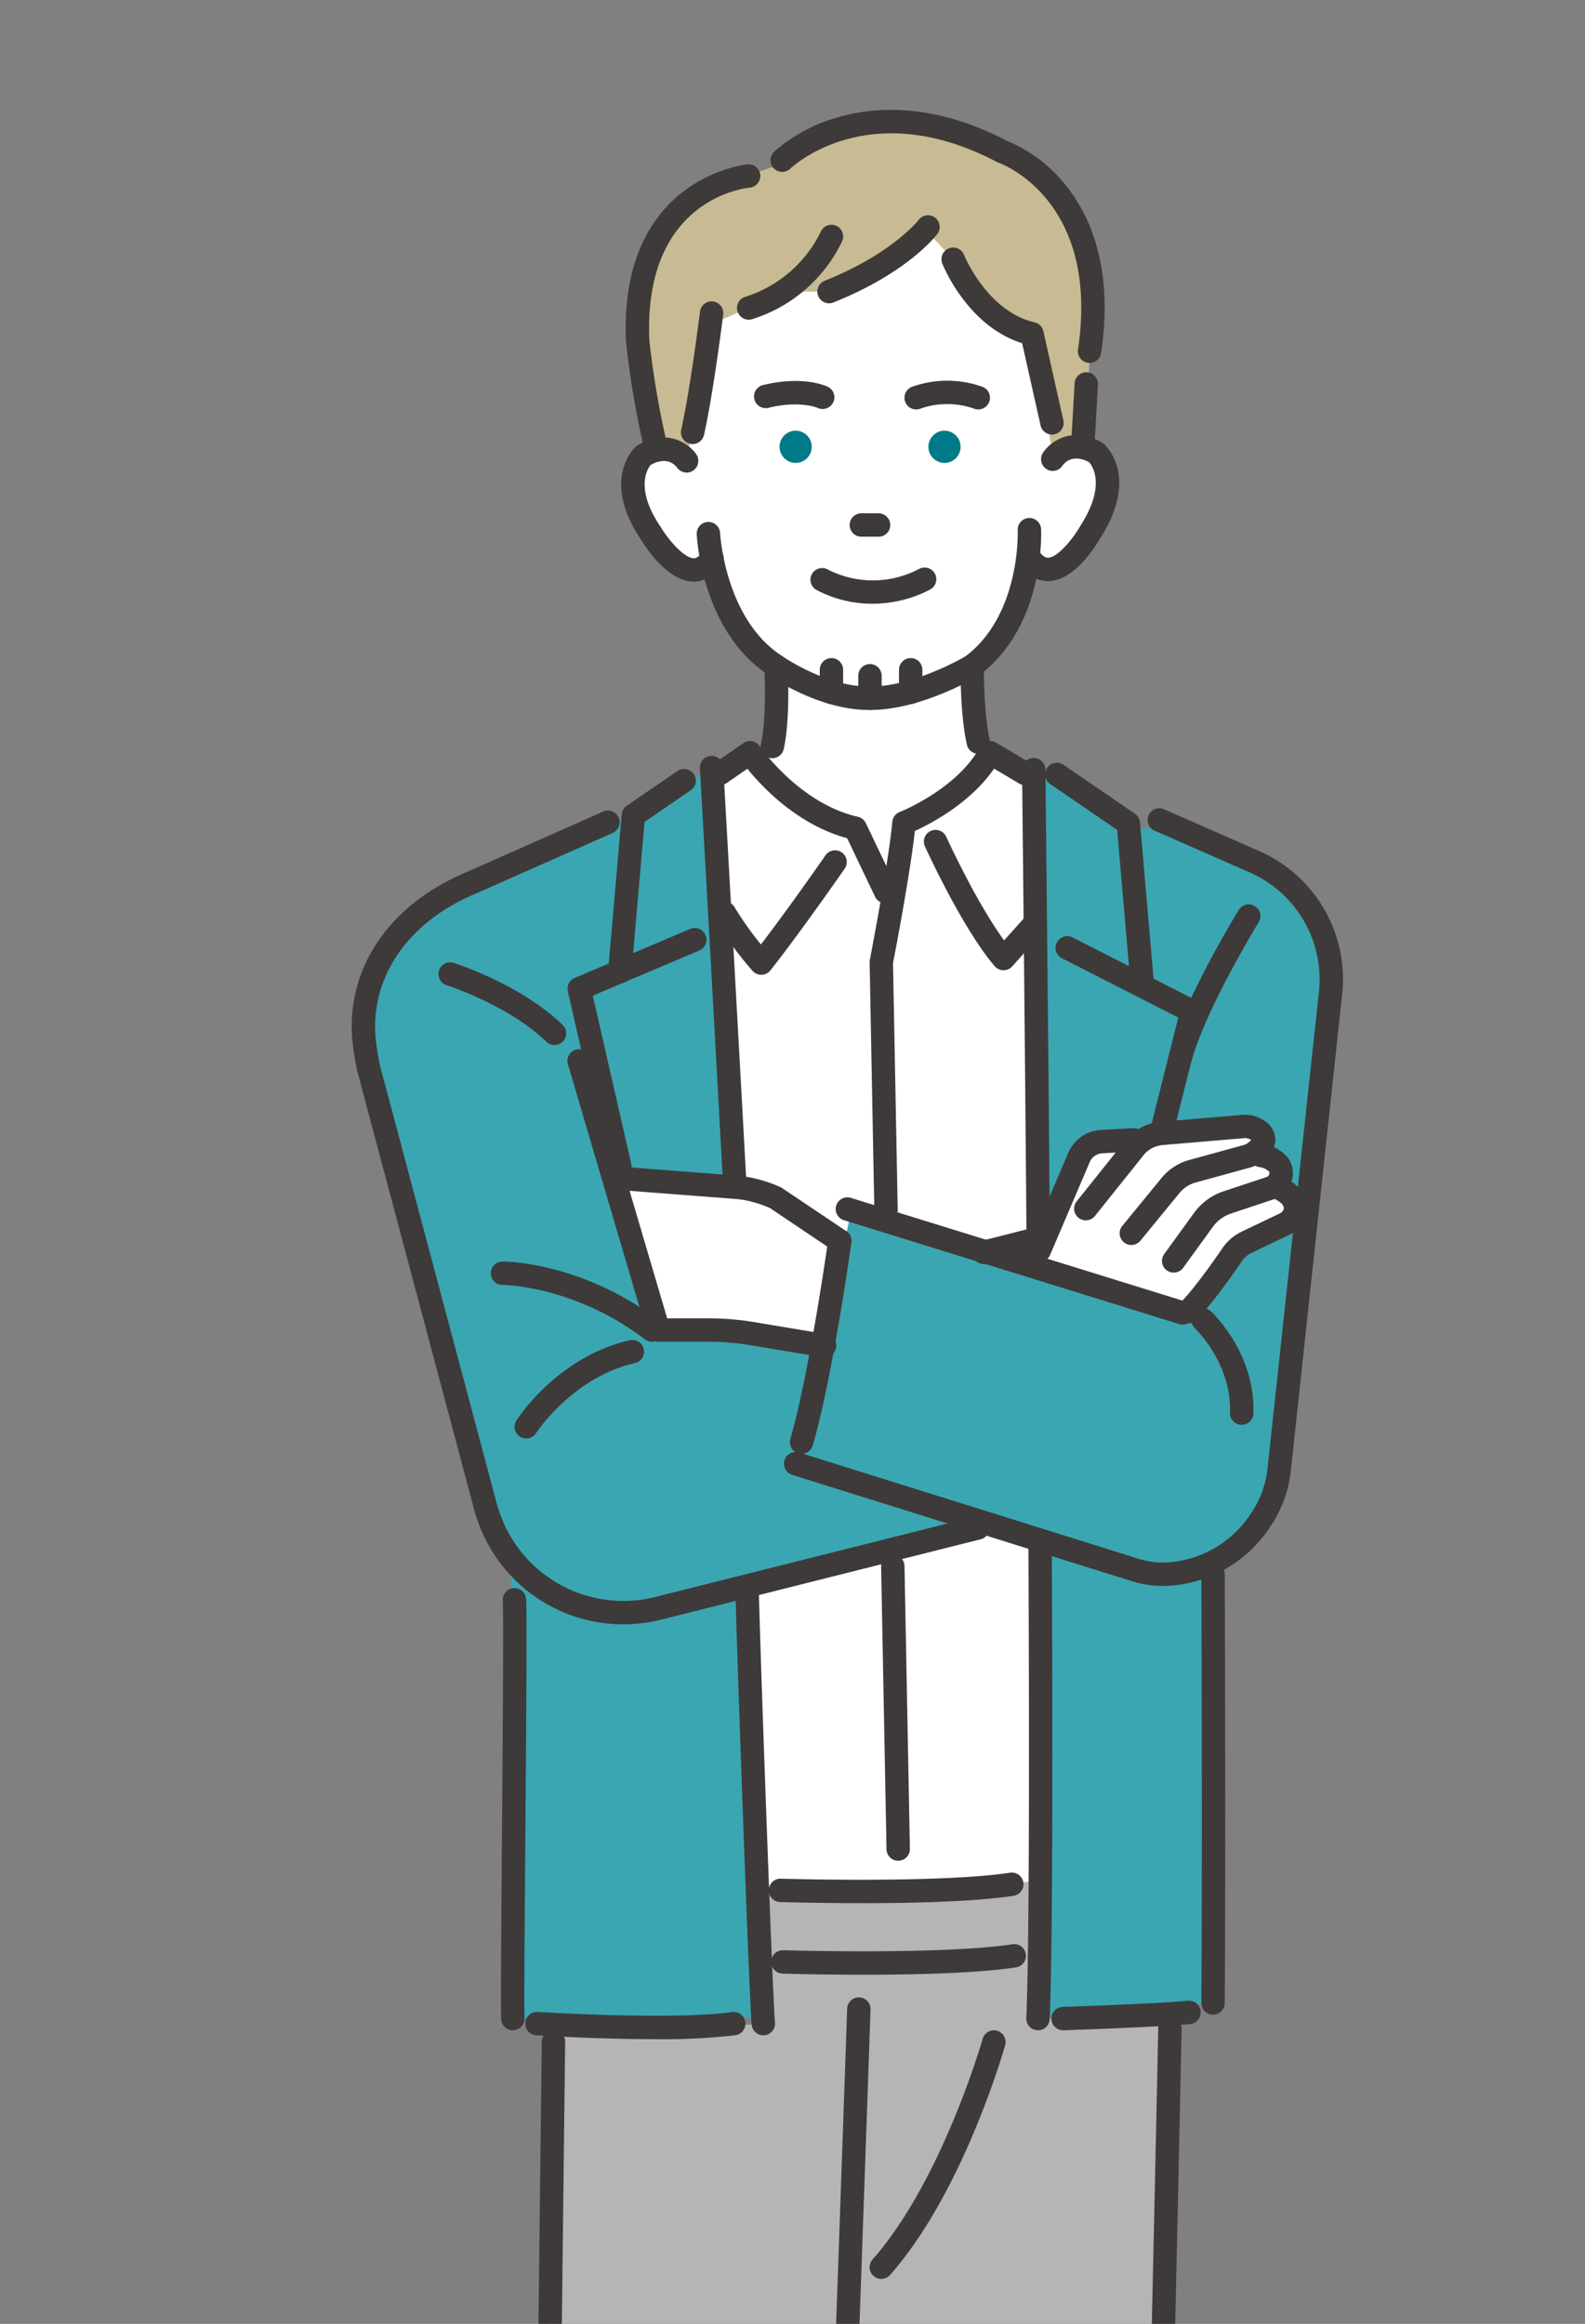 <svg xmlns="http://www.w3.org/2000/svg" xmlns:xlink="http://www.w3.org/1999/xlink" width="290" height="425" viewBox="0 0 290 425">
  <rect x="0" y="0" width="290" height="425" fill="#808080" stroke="none"/>
  <defs>
    <clipPath id="clip-path">
      <path id="パス_3282" data-name="パス 3282" d="M0,0H290V425H0Z" transform="translate(209 1102)" fill="none" stroke="#707070" stroke-width="1"/>
    </clipPath>
    <clipPath id="clip-path-2">
      <rect id="長方形_307" data-name="長方形 307" width="183.593" height="700.309" fill="none"/>
    </clipPath>
  </defs>
  <g id="マスクグループ_9" data-name="マスクグループ 9" transform="translate(-209 -1102)" clip-path="url(#clip-path)">
    <g id="グループ_585" data-name="グループ 585" transform="translate(273.355 1122.1)">
      <g id="グループ_587" data-name="グループ 587" transform="translate(0 -0.004)" clip-path="url(#clip-path-2)">
        <path id="パス_3371" data-name="パス 3371" d="M67.54,209.626,53.614,218.1,23.888,230.555s-18.913,6.878-19.9,23.59l22.952,93s11.826,18.537,29.691,16.489l75.96-19.622-10.679-27.57S72.4,311.074,60.04,312.483L46.063,274.65l23.839-27.7Z" transform="translate(-1.698 -89.336)" fill="#3aa6b2"/>
        <path id="パス_3372" data-name="パス 3372" d="M114.743,206.9l9.465-3.666,21.588,4.911,19.914-3.967,7.973,3.1V414.7s-27.374,4.109-49.474-.921Z" transform="translate(-48.901 -86.614)" fill="#fff"/>
        <path id="パス_3373" data-name="パス 3373" d="M219.062,213.772l-.243,226.4,32.03-2.847L253.48,224.9l-17.921-2.918-11.413-8.207Z" transform="translate(-93.256 -91.103)" fill="#3aa6b2"/>
        <path id="パス_3374" data-name="パス 3374" d="M207.171,229.194,195.24,312.208l-42.919-13.288-9.362,44.826L205.5,365.039s15.058.517,22.009-9.282a17.237,17.237,0,0,0,2.97-8.168l9.665-90.565s.414-19.41-16.387-22.871Z" transform="translate(-60.926 -97.676)" fill="#3aa6b2"/>
        <path id="パス_3375" data-name="パス 3375" d="M42.273,283.592l5.188,88.9.038,74.249s40.9,1.716,47.464-1.13l-7.752-168.3-3.929-48.126Z" transform="translate(-18.016 -97.675)" fill="#3aa6b2"/>
        <path id="パス_3376" data-name="パス 3376" d="M175.326,80.236c-3.917-4.822-9.232-1.614-9.232-1.614l-.234-24.887L150.878,39.031,139.3,37.267,130.7,45.88l-17.5.226-15.049,8.5.427,26.008s-5-4.809-8.8.113c0,0-4.938,10.8,9.59,20.571,0,0,3.934-.989,4.877-2.7,0,0,7.277,26.38,28.649,24.944,21.4.884,28.306-25.241,28.306-25.241.988,1.69,4.639,2.143,4.639,2.143,15.571-10.054,9.478-20.209,9.478-20.209" transform="translate(-37.921 -15.88)" fill="#fff"/>
        <path id="パス_3377" data-name="パス 3377" d="M143.424,23.3s-11.311,10.94-17.654,11.3h-8.311l-6.391,3-6.73,2.917L99.7,65.54l-5.671-2.561S81.865,30.894,100.8,17.634c0,0,10.538-4.766,16.358-6.31A28.538,28.538,0,0,1,145.61,4.48S168.75,7.786,172.5,26.232c0,0,2.193,6.393.932,19.267l-.511,16.475L166.608,64.1l-3.392-21.74s-11.164-5.3-14.737-13.692Z" transform="translate(-38.435 -1.36)" fill="#c8ba92"/>
        <path id="パス_3378" data-name="パス 3378" d="M130.042,155.739l.693,18.911-7.744,23.679,33.36,21.5,14.16-34.538-4.016-8.362v-25.3Z" transform="translate(-52.416 -64.616)" fill="#fff"/>
        <path id="パス_3379" data-name="パス 3379" d="M68.918,1098.341a149.056,149.056,0,0,1-2.27,17.239c-1.2,17.169-1.052,19.464-1.052,19.464.4,17.686,14.924,21.977,23.454,22.97a23.322,23.322,0,0,0,11.677-1.674c23.744-9.913,9.259-32.132,9.259-32.132-6.28-11.123-7.6-25.868-7.6-25.868l-2.857-16.4-31.591-2.59Z" transform="translate(-27.953 -459.996)" fill="#727171"/>
        <path id="パス_3380" data-name="パス 3380" d="M160.654,1079.37v16.575c4.869,6.9,16.682,9.067,16.682,9.067l5.66-.707c12.271-.755,14.778,8.461,14.778,8.461,11.436,19.118,31.636,17.168,40.58,16.672a12.812,12.812,0,0,0,9.794-5.249c2.773-3.915,1.468-6.971,1.468-6.971-2.677-15.971-25.207-21.461-25.207-21.461-10.543-4.38-20.205-17.736-20.205-17.736l-6.429-17.616H165.081Z" transform="translate(-68.468 -451.922)" fill="#727171"/>
        <path id="パス_3381" data-name="パス 3381" d="M174.277,607.34l-5.313,196.316L167.945,846.8l-.583,39.158s-33,6.727-49.774,1.672V838.179l-.414-128.328-8.528,135.411-2.21,49.933s-32.5,9.564-47.972,2.466c0,0-1-67.788-.767-77.549l4.124-210.333Z" transform="translate(-24.574 -258.834)" fill="#b5b5b6"/>
        <path id="パス_3382" data-name="パス 3382" d="M141.5,165.17c-8.958,0-17.432-5.744-18.183-6.266-12.319-7.915-13.271-25.12-13.306-25.849a2.139,2.139,0,1,1,4.273-.2c.008.154.9,15.771,11.375,22.471l.079.053c.079.056,8.156,5.668,16.123,5.511,7.674-.043,16.381-4.98,17.35-5.544,10.1-7.66,9.534-22.9,9.527-23.05a2.139,2.139,0,0,1,4.274-.2c.034.719.7,17.732-11.328,26.744a2.094,2.094,0,0,1-.18.121c-.418.251-10.333,6.155-19.587,6.207q-.209,0-.418,0m18.9-8.044h0Z" transform="translate(-46.885 -55.426)" fill="#3e3a39"/>
        <path id="パス_3383" data-name="パス 3383" d="M178.381,91.552a2.14,2.14,0,0,1-.788-4.129,19.143,19.143,0,0,1,12.943,0,2.139,2.139,0,0,1-1.575,3.978,14.771,14.771,0,0,0-9.793,0,2.139,2.139,0,0,1-.787.15" transform="translate(-75.111 -36.766)" fill="#3e3a39"/>
        <path id="パス_3384" data-name="パス 3384" d="M140.841,91.526a2.124,2.124,0,0,1-.9-.2c-.105-.045-3.36-1.4-9.016-.021a2.139,2.139,0,1,1-1.016-4.156c7.193-1.759,11.392.086,11.847.3a2.139,2.139,0,0,1-.919,4.071" transform="translate(-54.671 -36.819)" fill="#3e3a39"/>
        <path id="パス_3385" data-name="パス 3385" d="M157.667,152.482a21.74,21.74,0,0,1-10.385-2.562,2.139,2.139,0,0,1,2.181-3.68,18.063,18.063,0,0,0,16.684-.134,2.139,2.139,0,1,1,1.945,3.81,22.725,22.725,0,0,1-10.424,2.566" transform="translate(-62.323 -62.165)" fill="#3e3a39"/>
        <path id="パス_3386" data-name="パス 3386" d="M186.86,108.137h0a2.945,2.945,0,1,1,2.906-2.982,2.953,2.953,0,0,1-2.906,2.982" transform="translate(-78.365 -43.574)" fill="#007a88"/>
        <path id="パス_3387" data-name="パス 3387" d="M139.325,108.137h0a2.945,2.945,0,0,1-.076-5.889h0a2.945,2.945,0,1,1,.076,5.889" transform="translate(-58.106 -43.574)" fill="#007a88"/>
        <path id="パス_3388" data-name="パス 3388" d="M107.1,87.12a2.142,2.142,0,0,1-2.09-2.6c1.7-7.625,3.424-21.482,3.441-21.62a2.139,2.139,0,0,1,4.246.527c-.072.576-1.771,14.2-3.511,22.022A2.14,2.14,0,0,1,107.1,87.12" transform="translate(-44.73 -26.003)" fill="#3e3a39"/>
        <path id="パス_3389" data-name="パス 3389" d="M217.911,130.348a6.081,6.081,0,0,1-5.042-2.941,2.139,2.139,0,0,1,3.491-2.473c.833,1.175,1.421,1.144,1.615,1.135,1.833-.1,4.62-3.573,5.927-5.893.02-.034.041-.071.063-.1,4.594-7.187,2.133-10.759,1.5-11.488-2.982-1.575-4.482.088-4.877.648a2.125,2.125,0,0,1-2.954.6,2.152,2.152,0,0,1-.6-2.976c1.328-2.018,5.3-5,10.8-1.845a2.085,2.085,0,0,1,.345.246c.27.236,6.524,5.9-.583,17.072-.8,1.421-4.651,7.764-9.4,8.016-.094.006-.191.007-.29.007" transform="translate(-90.553 -44.164)" fill="#3e3a39"/>
        <path id="パス_3390" data-name="パス 3390" d="M132.511,192.508a2.1,2.1,0,0,1-.485-.056,2.139,2.139,0,0,1-1.6-2.566c1.11-4.8.63-14.037.625-14.13a2.139,2.139,0,0,1,4.271-.23c.022.4.518,9.935-.729,15.326a2.139,2.139,0,0,1-2.081,1.657" transform="translate(-55.561 -73.941)" fill="#3e3a39"/>
        <path id="パス_3391" data-name="パス 3391" d="M197.36,191.7a2.14,2.14,0,0,1-2.082-1.657c-1.237-5.344-1.176-14.048-1.173-14.417a2.139,2.139,0,0,1,4.278.037c0,.086-.059,8.568,1.063,13.415a2.141,2.141,0,0,1-2.086,2.622" transform="translate(-82.723 -73.941)" fill="#3e3a39"/>
        <path id="パス_3392" data-name="パス 3392" d="M99.216,130.765l-.149,0c-4.722-.128-8.7-6.314-9.537-7.7-7.344-10.887-1.274-16.67-1.012-16.912a2.121,2.121,0,0,1,.339-.254c5.39-3.269,9.409-.412,10.781,1.555a2.139,2.139,0,0,1-3.493,2.47c-.409-.546-1.931-2.135-4.835-.5-.562.681-2.963,4.269,1.8,11.3.023.034.045.069.067.1,1.352,2.257,4.2,5.622,6.011,5.669.186,0,.768.02,1.559-1.156a2.139,2.139,0,1,1,3.551,2.385,6.014,6.014,0,0,1-5.078,3.049" transform="translate(-36.615 -44.495)" fill="#3e3a39"/>
        <path id="パス_3393" data-name="パス 3393" d="M150.612,49.668a2.139,2.139,0,0,1-.792-4.127c12.355-4.918,17.15-11.086,17.2-11.148a2.139,2.139,0,0,1,3.421,2.568c-.216.289-5.448,7.145-19.036,12.554a2.136,2.136,0,0,1-.791.152" transform="translate(-63.276 -14.295)" fill="#3e3a39"/>
        <path id="パス_3394" data-name="パス 3394" d="M124.989,53.973a2.139,2.139,0,0,1-.6-4.192A23.078,23.078,0,0,0,138.16,37.912a2.139,2.139,0,0,1,3.935,1.681,27.232,27.232,0,0,1-16.5,14.293,2.139,2.139,0,0,1-.6.087" transform="translate(-52.356 -15.601)" fill="#3e3a39"/>
        <path id="パス_3395" data-name="パス 3395" d="M208.261,78.072a2.14,2.14,0,0,1-2.085-1.672L202.8,61.359c-9.982-3.132-14.414-14.088-14.605-14.573a2.139,2.139,0,0,1,3.978-1.575c.041.1,4.211,10.325,12.916,12.34a2.14,2.14,0,0,1,1.6,1.616l3.656,16.3a2.14,2.14,0,0,1-1.619,2.555,2.164,2.164,0,0,1-.47.052" transform="translate(-80.142 -18.69)" fill="#3e3a39"/>
        <path id="パス_3396" data-name="パス 3396" d="M57.472,901.81h0a2.139,2.139,0,0,1-2.137-2.14c.022-33.407,2.989-282.984,3.019-285.5a2.139,2.139,0,0,1,2.138-2.113h.027a2.139,2.139,0,0,1,2.113,2.164c-.03,2.517-3,252.07-3.019,285.454a2.138,2.138,0,0,1-2.138,2.137" transform="translate(-23.582 -260.843)" fill="#3e3a39"/>
        <path id="パス_3397" data-name="パス 3397" d="M82.387,1116.9a50.956,50.956,0,0,1-14.919-2.139,2.139,2.139,0,1,1,1.252-4.09c16.973,5.193,34.157-1.723,34.329-1.794a2.139,2.139,0,0,1,1.625,3.958,64.037,64.037,0,0,1-22.287,4.066" transform="translate(-28.108 -472.51)" fill="#3e3a39"/>
        <path id="パス_3398" data-name="パス 3398" d="M90.09,1177.024a24.744,24.744,0,0,1-2.871-.166c-15.788-1.837-25.025-10.966-25.345-25.046,0-.074,0-.149.006-.223.082-1,2.018-24.567,2.694-29.844a2.139,2.139,0,1,1,4.243.544c-.64,5-2.514,27.724-2.664,29.537.4,15.145,11.938,19.664,21.56,20.784a21.221,21.221,0,0,0,10.605-1.523c6.265-2.616,10.184-6.352,11.647-11.1,2.634-8.551-3.3-17.792-3.356-17.885-.025-.038-.049-.076-.071-.116-3.926-6.954-5.984-15.191-7.02-20.876a2.139,2.139,0,0,1,4.209-.767c.974,5.347,2.893,13.063,6.506,19.487.634.994,6.944,11.273,3.82,21.417-1.856,6.024-6.595,10.665-14.088,13.793a25.672,25.672,0,0,1-9.877,1.991" transform="translate(-26.369 -476.715)" fill="#3e3a39"/>
        <path id="パス_3399" data-name="パス 3399" d="M93.695,1200.08c-5.259,0-11.445-1.6-18.362-6.2a2.139,2.139,0,1,1,2.369-3.562c19.31,12.843,31.36-.71,31.864-1.293a2.139,2.139,0,0,1,3.252,2.78,26.907,26.907,0,0,1-19.124,8.273" transform="translate(-31.698 -506.421)" fill="#3e3a39"/>
        <path id="パス_3400" data-name="パス 3400" d="M247.249,888.324h-.033a2.14,2.14,0,0,1-2.107-2.171L245.692,847c0-.023,0-.047,0-.07,2.548-53.226,6.293-235.136,6.33-236.966a2.139,2.139,0,1,1,4.277.087c-.038,1.832-3.782,183.714-6.333,237.048l-.582,39.123a2.139,2.139,0,0,1-2.139,2.107" transform="translate(-104.46 -259.057)" fill="#3e3a39"/>
        <path id="パス_3401" data-name="パス 3401" d="M186.016,1096.76a151.82,151.82,0,0,1-16.621-.885,2.139,2.139,0,0,1,.471-4.253,159.383,159.383,0,0,0,38.539-.712,2.139,2.139,0,1,1,.7,4.22,154.4,154.4,0,0,1-23.087,1.629" transform="translate(-71.381 -464.91)" fill="#3e3a39"/>
        <path id="パス_3402" data-name="パス 3402" d="M159.892,952.12a2.139,2.139,0,0,1-2.139-2.13l-.827-194.21a2.139,2.139,0,0,1,2.13-2.148h.009a2.139,2.139,0,0,1,2.139,2.13l.827,194.209a2.139,2.139,0,0,1-2.129,2.148Z" transform="translate(-66.879 -321.181)" fill="#3e3a39"/>
        <path id="パス_3403" data-name="パス 3403" d="M75.308,1038.234a2.14,2.14,0,0,1-1.845-3.219c12.039-20.609,30.476-38.673,30.662-38.853a2.139,2.139,0,0,1,2.984,3.064c-.181.177-18.213,17.85-29.953,37.947a2.138,2.138,0,0,1-1.848,1.06" transform="translate(-31.184 -424.284)" fill="#3e3a39"/>
        <path id="パス_3404" data-name="パス 3404" d="M172.246,1014.508a2.139,2.139,0,0,1-2.043-2.774c8.046-25.895,29-53.943,29.888-55.124a2.139,2.139,0,0,1,3.42,2.571c-.213.283-21.4,28.646-29.222,53.822a2.14,2.14,0,0,1-2.042,1.505" transform="translate(-72.496 -407.322)" fill="#3e3a39"/>
        <path id="パス_3405" data-name="パス 3405" d="M229.146,1148.039c-10.5,0-25.392-2.293-34.8-18.014a2.123,2.123,0,0,1-.229-.537c-.084-.291-2.281-7.483-12.517-6.891l-5.591.7a2.151,2.151,0,0,1-.651-.019c-.517-.095-12.734-2.407-18.044-9.938a2.136,2.136,0,0,1-.391-1.233v-11.519a2.139,2.139,0,0,1,4.278,0v10.808c4.092,5.14,12.879,7.239,14.626,7.612l5.312-.663c.044-.006.089-.01.134-.013,10.792-.66,15.685,5.9,16.883,9.728,10.365,17.055,27.966,16.023,37.439,15.465l1.048-.061a10.6,10.6,0,0,0,8.167-4.349c1.985-2.8,1.259-4.853,1.227-4.939a1.758,1.758,0,0,1-.124-.442c-2.416-14.413-23.392-19.685-23.6-19.737a2.087,2.087,0,0,1-.314-.1c-6.689-2.779-11-7.267-15.194-12.012a2.139,2.139,0,1,1,3.207-2.832c3.814,4.319,7.717,8.4,13.486,10.834,2.315.594,23.674,6.5,26.6,22.929.588,1.672.791,5.126-1.795,8.775a14.855,14.855,0,0,1-11.421,6.148l-1.035.06c-1.884.111-4.165.245-6.7.245" transform="translate(-66.879 -468.083)" fill="#3e3a39"/>
        <path id="パス_3406" data-name="パス 3406" d="M233.617,1149.482c-10.535,0-25.266-2.594-32.783-15.633a2.13,2.13,0,0,1-.19-.434c-.123-.372-3.331-9.527-19.194-8.8a23.664,23.664,0,0,1-16.124-6.086,2.139,2.139,0,0,1,2.908-3.139,19.629,19.629,0,0,0,13.008,4.952c17.978-.814,22.7,9.669,23.4,11.543,10.76,18.326,39.843,12.355,40.136,12.293a2.139,2.139,0,0,1,.893,4.184,62.485,62.485,0,0,1-12.05,1.125" transform="translate(-70.167 -475.11)" fill="#3e3a39"/>
        <path id="パス_3407" data-name="パス 3407" d="M273.05,545.686h-.015a2.139,2.139,0,0,1-2.124-2.154c.2-29.426,0-77.89,0-78.376a2.138,2.138,0,0,1,2.13-2.148h.009a2.139,2.139,0,0,1,2.139,2.13c0,.486.2,48.974,0,78.423a2.139,2.139,0,0,1-2.139,2.124" transform="translate(-115.457 -197.323)" fill="#3e3a39"/>
        <path id="パス_3408" data-name="パス 3408" d="M49.763,552.01a2.138,2.138,0,0,1-2.133-2.019c-.106-1.879.006-16.474.137-33.374.145-18.8.31-40.1.149-43.2a2.139,2.139,0,1,1,4.272-.221c.168,3.227.009,23.678-.143,43.454-.119,15.416-.242,31.357-.144,33.1a2.139,2.139,0,0,1-2.015,2.256q-.061,0-.122,0" transform="translate(-20.281 -200.8)" fill="#3e3a39"/>
        <path id="パス_3409" data-name="パス 3409" d="M224.77,1110.123a2.139,2.139,0,0,1-1.4-3.753c8.183-7.113,13.472-5.408,14.049-5.19l-1.514,4,.071.025c-.035-.01-3.611-.987-9.8,4.393a2.132,2.132,0,0,1-1.4.524" transform="translate(-94.88 -469.156)" fill="#3e3a39"/>
        <path id="パス_3410" data-name="パス 3410" d="M235.129,1119.737a2.14,2.14,0,0,1-1.4-3.754c8.184-7.113,13.472-5.407,14.048-5.19l-1.513,4,.071.025c-.035-.01-3.61-.986-9.8,4.393a2.133,2.133,0,0,1-1.4.525" transform="translate(-99.295 -473.254)" fill="#3e3a39"/>
        <path id="パス_3411" data-name="パス 3411" d="M83.689,1130.373a2.139,2.139,0,0,1-.894-4.083c13.12-6.023,21.907-1.342,22.275-1.14a2.139,2.139,0,0,1-2.05,3.755c-.321-.17-7.407-3.792-18.44,1.272a2.127,2.127,0,0,1-.891.2" transform="translate(-34.754 -478.695)" fill="#3e3a39"/>
        <path id="パス_3412" data-name="パス 3412" d="M83.689,1144.472a2.139,2.139,0,0,1-.894-4.083c13.12-6.023,21.907-1.342,22.275-1.14a2.139,2.139,0,0,1-2.05,3.755c-.321-.17-7.407-3.792-18.44,1.272a2.126,2.126,0,0,1-.891.2" transform="translate(-34.754 -484.703)" fill="#3e3a39"/>
        <path id="パス_3413" data-name="パス 3413" d="M191.882,46.274a2.14,2.14,0,0,1-2.119-2.455c4.1-27.528-14.3-34.077-14.485-34.14a2.137,2.137,0,0,1-.312-.134C151.329-2.9,137.247,10.62,137.107,10.758A2.139,2.139,0,0,1,134.1,7.717,29.341,29.341,0,0,1,145.686,1.4c6.68-1.988,17.5-2.85,31.142,4.29a26.54,26.54,0,0,1,10.389,7.724c4.415,5.28,9.175,14.95,6.777,31.035a2.139,2.139,0,0,1-2.112,1.824" transform="translate(-56.88 0.004)" fill="#3e3a39"/>
        <path id="パス_3414" data-name="パス 3414" d="M92.978,71.746a2.141,2.141,0,0,1-2.066-1.588,166.128,166.128,0,0,1-3.505-20.4c-1.335-30.085,22.039-32.388,22.276-32.408a2.139,2.139,0,0,1,.356,4.263c-.79.072-19.506,2.074-18.358,27.955a163.433,163.433,0,0,0,3.366,19.485,2.142,2.142,0,0,1-2.069,2.691" transform="translate(-37.228 -7.39)" fill="#3e3a39"/>
        <path id="パス_3415" data-name="パス 3415" d="M231.482,99.394c-.041,0-.082,0-.124,0a2.14,2.14,0,0,1-2.014-2.258L230,85.638a2.139,2.139,0,0,1,4.271.244l-.656,11.494a2.139,2.139,0,0,1-2.133,2.018" transform="translate(-97.741 -35.636)" fill="#3e3a39"/>
        <path id="パス_3416" data-name="パス 3416" d="M79.121,611.187c-10.432,0-21.075-.667-21.745-.709a2.139,2.139,0,1,1,.272-4.269c.246.016,24.679,1.545,35.575.017a2.139,2.139,0,0,1,.594,4.236,115.566,115.566,0,0,1-14.7.726" transform="translate(-23.599 -258.35)" fill="#3e3a39"/>
        <path id="パス_3417" data-name="パス 3417" d="M225.226,608.036a2.139,2.139,0,0,1-.069-4.277c.173-.006,17.355-.577,22.9-1.121a2.139,2.139,0,0,1,.417,4.258c-5.679.557-22.462,1.115-23.173,1.138h-.072" transform="translate(-95.076 -256.826)" fill="#3e3a39"/>
        <path id="パス_3418" data-name="パス 3418" d="M128.246,566.164s41.71.131,52.129-2.2v33.974l-52.9.779Z" transform="translate(-54.326 -240.346)" fill="#b5b5b6"/>
        <path id="パス_3419" data-name="パス 3419" d="M127.448,551.808a2.14,2.14,0,0,1-2.128-1.944c-.436-4.749-2.5-61.752-2.97-79.139a2.139,2.139,0,0,1,4.277-.115c.5,18.676,2.564,74.616,2.953,78.864a2.139,2.139,0,0,1-1.935,2.325c-.067.006-.133.009-.2.009" transform="translate(-52.143 -199.675)" fill="#3e3a39"/>
        <path id="パス_3420" data-name="パス 3420" d="M117.347,285.572a2.139,2.139,0,0,1-2.134-2.023c-1.849-33.905-4.171-74.98-4.194-75.391a2.139,2.139,0,1,1,4.271-.242c.024.411,2.345,41.489,4.2,75.4a2.139,2.139,0,0,1-2.02,2.252c-.04,0-.079,0-.118,0" transform="translate(-47.312 -87.748)" fill="#3e3a39"/>
        <path id="パス_3421" data-name="パス 3421" d="M146.144,230.856a2.139,2.139,0,0,1-1.931-1.217l-5.122-10.717c-9.1-2.457-15.6-9.43-18.243-12.7l-3.8,2.623a2.139,2.139,0,0,1-2.43-3.521l5.489-3.786a2.14,2.14,0,0,1,2.985.559c.069.1,7.25,10.477,17.97,12.912a2.137,2.137,0,0,1,1.456,1.164l5.557,11.626a2.14,2.14,0,0,1-1.929,3.062" transform="translate(-48.453 -85.726)" fill="#3e3a39"/>
        <path id="パス_3422" data-name="パス 3422" d="M123.992,258.744a2.138,2.138,0,0,1-1.607-.727,71.369,71.369,0,0,1-6.963-9.466,2.139,2.139,0,0,1,3.7-2.152,59.079,59.079,0,0,0,4.814,6.8c5.232-6.831,11.738-16.193,11.81-16.3a2.139,2.139,0,1,1,3.514,2.44c-.08.116-8.114,11.677-13.587,18.594a2.139,2.139,0,0,1-1.622.811h-.055" transform="translate(-49.067 -100.568)" fill="#3e3a39"/>
        <path id="パス_3423" data-name="パス 3423" d="M171.921,516.459a2.139,2.139,0,0,1-2.138-2.1l-.984-51.688a2.139,2.139,0,1,1,4.277-.081l.985,51.689a2.139,2.139,0,0,1-2.1,2.179h-.041" transform="translate(-71.938 -196.251)" fill="#3e3a39"/>
        <path id="パス_3424" data-name="パス 3424" d="M168.131,288.993a2.139,2.139,0,0,1-2.138-2.1l-.862-45.259a2.183,2.183,0,0,1,.039-.449c.034-.175,3.409-17.6,4.109-25.248a2.138,2.138,0,0,1,1.355-1.8c.1-.04,10.473-4.172,14.672-11.87a2.139,2.139,0,0,1,2.968-.815l6.386,3.786a2.139,2.139,0,1,1-2.181,3.68l-4.579-2.715c-4.337,6.309-11.6,10.079-14.49,11.395-.872,7.864-3.6,22.133-4,24.179l.858,45.034a2.139,2.139,0,0,1-2.1,2.179h-.041" transform="translate(-70.375 -85.726)" fill="#3e3a39"/>
        <path id="パス_3425" data-name="パス 3425" d="M197,255.123h-.024a2.141,2.141,0,0,1-1.6-.746c-5.868-6.839-12.491-21.307-12.77-21.92a2.139,2.139,0,0,1,3.893-1.773c.06.131,5.5,12.024,10.605,18.981l3.511-3.915a2.139,2.139,0,1,1,3.185,2.857l-5.208,5.805a2.141,2.141,0,0,1-1.592.71" transform="translate(-77.741 -97.777)" fill="#3e3a39"/>
        <path id="パス_3426" data-name="パス 3426" d="M217.232,544.587l-.092,0a2.139,2.139,0,0,1-2.046-2.228c.466-10.993.6-40.082.386-86.459a2.139,2.139,0,0,1,4.278-.02c.211,46.444.08,75.6-.389,86.659a2.139,2.139,0,0,1-2.136,2.049" transform="translate(-91.668 -193.377)" fill="#3e3a39"/>
        <path id="パス_3427" data-name="パス 3427" d="M216.68,295.621a2.139,2.139,0,0,1-2.139-2.121c-.351-43.433-.808-84.368-.813-84.776a2.139,2.139,0,0,1,2.115-2.163h.025a2.139,2.139,0,0,1,2.139,2.115c0,.409.461,41.35.812,84.789a2.139,2.139,0,0,1-2.121,2.156Z" transform="translate(-91.087 -88.03)" fill="#3e3a39"/>
        <path id="パス_3428" data-name="パス 3428" d="M83.889,249.269c-.062,0-.125,0-.188-.008a2.139,2.139,0,0,1-1.946-2.316l2.48-28.589a2.137,2.137,0,0,1,.923-1.58l9.283-6.356a2.139,2.139,0,0,1,2.417,3.53l-8.448,5.785-2.392,27.581a2.14,2.14,0,0,1-2.129,1.954" transform="translate(-34.839 -89.514)" fill="#3e3a39"/>
        <path id="パス_3429" data-name="パス 3429" d="M78.413,306.643a2.139,2.139,0,0,1-2.083-1.662l-7.465-32.65a2.14,2.14,0,0,1,1.25-2.446l21.109-8.952a2.139,2.139,0,1,1,1.67,3.938l-19.459,8.253,7.065,30.9a2.142,2.142,0,0,1-2.087,2.617" transform="translate(-29.326 -111.129)" fill="#3e3a39"/>
        <path id="パス_3430" data-name="パス 3430" d="M238.8,249.892a2.14,2.14,0,0,1-2.129-1.954l-2.392-27.581-12.248-8.386a2.139,2.139,0,0,1,2.417-3.53l13.083,8.958a2.137,2.137,0,0,1,.923,1.58l2.48,28.589a2.139,2.139,0,0,1-1.946,2.316c-.063.005-.126.008-.188.008" transform="translate(-94.229 -88.671)" fill="#3e3a39"/>
        <path id="パス_3431" data-name="パス 3431" d="M243.964,300.647a2.141,2.141,0,0,1-2.077-2.66l4.964-19.774-21.308-10.85a2.139,2.139,0,0,1,1.941-3.812l22.827,11.623a2.14,2.14,0,0,1,1.1,2.427l-5.378,21.427a2.141,2.141,0,0,1-2.073,1.619" transform="translate(-95.624 -112.218)" fill="#3e3a39"/>
        <path id="パス_3432" data-name="パス 3432" d="M149.817,567.379c-7.924,0-14.22-.188-14.771-.2a2.139,2.139,0,1,1,.131-4.276c.289.009,29.077.865,41.923-1.094a2.139,2.139,0,1,1,.645,4.229c-7.137,1.089-18.65,1.346-27.928,1.346" transform="translate(-56.67 -239.417)" fill="#3e3a39"/>
        <path id="パス_3433" data-name="パス 3433" d="M150.594,590.184c-7.924,0-14.218-.188-14.769-.2a2.139,2.139,0,1,1,.131-4.276c.289.009,29.077.865,41.923-1.094a2.139,2.139,0,1,1,.645,4.229c-7.137,1.089-18.652,1.346-27.931,1.346" transform="translate(-57.002 -249.135)" fill="#3e3a39"/>
        <path id="パス_3434" data-name="パス 3434" d="M141.372,893.78l-.081,0a2.14,2.14,0,0,1-2.058-2.217l1.888-50.648c2.582-55.171,8.8-235.466,8.862-237.281a2.139,2.139,0,1,1,4.276.147c-.063,1.815-6.281,182.137-8.864,237.314l-1.887,50.628a2.139,2.139,0,0,1-2.136,2.059" transform="translate(-59.338 -256.374)" fill="#3e3a39"/>
        <path id="パス_3435" data-name="パス 3435" d="M167.269,657.521a2.139,2.139,0,0,1-1.6-3.555c12.681-14.359,20.075-40.1,20.147-40.357a2.139,2.139,0,0,1,4.116,1.166c-.309,1.093-7.739,26.942-21.057,42.023a2.133,2.133,0,0,1-1.6.723" transform="translate(-70.376 -260.842)" fill="#3e3a39"/>
        <path id="パス_3436" data-name="パス 3436" d="M164.051,132.853H160.9a2.139,2.139,0,1,1,0-4.278h3.154a2.139,2.139,0,0,1,0,4.278" transform="translate(-67.66 -54.794)" fill="#3e3a39"/>
        <path id="パス_3437" data-name="パス 3437" d="M151.37,183.118a2.139,2.139,0,0,1-2.139-2.139v-4.117a2.139,2.139,0,0,1,4.278,0v4.117a2.139,2.139,0,0,1-2.139,2.139" transform="translate(-63.599 -74.462)" fill="#3e3a39"/>
        <path id="パス_3438" data-name="パス 3438" d="M176.636,183.118a2.139,2.139,0,0,1-2.139-2.139v-4.117a2.139,2.139,0,0,1,4.278,0v4.117a2.139,2.139,0,0,1-2.139,2.139" transform="translate(-74.367 -74.462)" fill="#3e3a39"/>
        <path id="パス_3439" data-name="パス 3439" d="M163.652,185.013a2.139,2.139,0,0,1-2.139-2.139v-4.116a2.139,2.139,0,1,1,4.278,0v4.116a2.139,2.139,0,0,1-2.139,2.139" transform="translate(-68.834 -75.269)" fill="#3e3a39"/>
        <path id="パス_3440" data-name="パス 3440" d="M262.294,284.061a2.141,2.141,0,0,1-2.077-2.66c2.548-10.153,12.524-26.477,12.947-27.168a2.139,2.139,0,0,1,3.647,2.238c-.1.163-10.056,16.456-12.444,25.971a2.141,2.141,0,0,1-2.073,1.619" transform="translate(-110.872 -107.912)" fill="#3e3a39"/>
        <path id="パス_3441" data-name="パス 3441" d="M55.207,387.428,71.35,376.6l29.549,1.433,40.3-17.961,19.793,37.736L146.572,410.6,79.153,425.96s-22.809,6.821-30.8-6.126l-6.692-8.572-3.13-12.682Z" transform="translate(-16.42 -153.453)" fill="#3aa6b2"/>
        <path id="パス_3442" data-name="パス 3442" d="M124.581,351.974l-14-8.76-27.807-2.683,7.429,25.928,15.645,1.722,15.922,2.957,4.188-17.08Z" transform="translate(-35.279 -145.126)" fill="#fff"/>
        <path id="パス_3443" data-name="パス 3443" d="M218.165,348.34l9.127-20.838,6.594-1.5H237.8l19.3-3.054s3.953,1.857,1,5.432c0,0,7.035.134,4.667,4.939,0,0,7.981,2.073,2.349,6.866l-9.523,5.226-9.627,13.558Z" transform="translate(-92.978 -137.63)" fill="#fff"/>
        <path id="パス_3444" data-name="パス 3444" d="M49.681,372.135a28.166,28.166,0,0,1-26.45-18.417,30.593,30.593,0,0,1-1.142-3.742L.974,270.811c-.3-1.463-.546-2.921-.73-4.331-1.785-13.706,6.3-25.989,21.107-32.063l24.66-10.928a2.139,2.139,0,1,1,1.734,3.912L23,238.365c-12.943,5.3-20.037,15.862-18.514,27.563.168,1.288.391,2.62.666,3.961l21.11,79.142a26.053,26.053,0,0,0,.983,3.2A23.931,23.931,0,0,0,55.6,367.12l58.422-14.683a2.139,2.139,0,1,1,1.043,4.149L56.648,371.269a28.575,28.575,0,0,1-6.966.866" transform="translate(0 -95.166)" fill="#3e3a39"/>
        <path id="パス_3445" data-name="パス 3445" d="M48.882,286.811a2.134,2.134,0,0,1-1.493-.607c-6.814-6.642-18.13-10.3-18.244-10.337a2.139,2.139,0,1,1,1.3-4.076c.5.16,12.4,4.01,19.932,11.35a2.139,2.139,0,0,1-1.494,3.671" transform="translate(-11.786 -115.786)" fill="#3e3a39"/>
        <path id="パス_3446" data-name="パス 3446" d="M199.933,362.938a2.139,2.139,0,0,1-.523-4.213l9.143-2.315a2.139,2.139,0,1,1,1.05,4.148l-9.143,2.315a2.138,2.138,0,0,1-.527.066" transform="translate(-84.296 -151.864)" fill="#3e3a39"/>
        <path id="パス_3447" data-name="パス 3447" d="M207.08,364.808a18.909,18.909,0,0,1-5.653-.888l-62.1-19.431a2.139,2.139,0,1,1,1.278-4.083l62.1,19.431a14.445,14.445,0,0,0,5.006.678,19.706,19.706,0,0,0,15.574-9A17.932,17.932,0,0,0,226.3,343.3l9.364-86.818a21.349,21.349,0,0,0-12.68-22.191l-17.344-7.616a2.139,2.139,0,1,1,1.72-3.917l17.344,7.616a25.6,25.6,0,0,1,15.212,26.589l-9.362,86.8a22.217,22.217,0,0,1-3.746,10.183,23.844,23.844,0,0,1-18.895,10.849q-.416.02-.834.02" transform="translate(-58.739 -94.855)" fill="#3e3a39"/>
        <path id="パス_3448" data-name="パス 3448" d="M217.8,369.869a2.148,2.148,0,0,1-.633-.1l-61.352-19a2.139,2.139,0,0,1,1.265-4.087l61.352,19a2.14,2.14,0,0,1-.632,4.183" transform="translate(-65.763 -147.709)" fill="#3e3a39"/>
        <path id="パス_3449" data-name="パス 3449" d="M141.852,397.817a2.14,2.14,0,0,1-2.056-2.734c3.524-12.2,6.9-36.252,6.93-36.494a2.139,2.139,0,1,1,4.237.59c-.139,1-3.447,24.6-7.057,37.092a2.14,2.14,0,0,1-2.054,1.545" transform="translate(-59.542 -152.035)" fill="#3e3a39"/>
        <path id="パス_3450" data-name="パス 3450" d="M124.171,352.525a2.124,2.124,0,0,1-1.19-.363l-11.6-7.788a20.485,20.485,0,0,0-5.883-1.635l-.074,0L83.8,341.076a2.139,2.139,0,0,1,.326-4.266l21.589,1.655a24.916,24.916,0,0,1,7.6,2.088,2.088,2.088,0,0,1,.3.168l11.752,7.888a2.139,2.139,0,0,1-1.194,3.915" transform="translate(-34.87 -143.537)" fill="#3e3a39"/>
        <path id="パス_3451" data-name="パス 3451" d="M126.589,392.292a2.141,2.141,0,0,1-.355-.03l-13.062-2.183a48.031,48.031,0,0,0-7.89-.655H96.206a2.139,2.139,0,1,1,0-4.278h9.076a52.37,52.37,0,0,1,8.6.713l13.062,2.183a2.139,2.139,0,0,1-.35,4.249" transform="translate(-40.089 -164.14)" fill="#3e3a39"/>
        <path id="パス_3452" data-name="パス 3452" d="M240.812,344.081a2.139,2.139,0,0,1-1.653-3.5l7.163-8.736a9.993,9.993,0,0,1,5.113-3.32l9.942-2.727a2.014,2.014,0,0,0,.648-.3,4.507,4.507,0,0,0,.714-.616,2,2,0,0,0-1.343-.332L246.59,325.8a5.218,5.218,0,0,0-3.341,1.6l-9.1,11.371a2.139,2.139,0,0,1-3.341-2.672l9.151-11.438c.033-.041.067-.081.1-.12a9.486,9.486,0,0,1,6.165-3l14.806-1.247a6.168,6.168,0,0,1,4.489,1.346,4.019,4.019,0,0,1,1.638,3.293c-.046,1.449-.93,2.808-2.629,4.039a6.272,6.272,0,0,1-2.026.961l-9.943,2.727a5.739,5.739,0,0,0-2.935,1.906l-7.163,8.736a2.135,2.135,0,0,1-1.655.783" transform="translate(-98.167 -136.489)" fill="#3e3a39"/>
        <path id="パス_3453" data-name="パス 3453" d="M260.5,353.085a2.139,2.139,0,0,1-1.73-3.4l5.421-7.476a10.969,10.969,0,0,1,5.459-4l7.786-2.583a.807.807,0,0,0,.563-.556c.057-.314-.013-.411-.054-.468a3.23,3.23,0,0,0-1.78-.815,2.139,2.139,0,0,1,.576-4.239,7.4,7.4,0,0,1,4.657,2.529,4.777,4.777,0,0,1,.812,3.752,5.049,5.049,0,0,1-3.427,3.858L271,342.279a6.716,6.716,0,0,0-3.342,2.447l-5.422,7.476a2.135,2.135,0,0,1-1.733.884" transform="translate(-110.11 -140.441)" fill="#3e3a39"/>
        <path id="パス_3454" data-name="パス 3454" d="M265.008,366.773a2.139,2.139,0,0,1-1.484-3.679c2.43-2.341,6.287-7.846,7.832-10.1a8.928,8.928,0,0,1,3.525-3.014l6.914-3.3a1.34,1.34,0,0,0,.76-.853c.208-.965-1.7-1.835-1.716-1.843a2.139,2.139,0,0,1,1.6-3.969c1.829.736,5.083,3.087,4.3,6.715a5.611,5.611,0,0,1-3.1,3.811l-6.914,3.3a4.657,4.657,0,0,0-1.837,1.569c-2.012,2.94-5.777,8.249-8.394,10.769a2.131,2.131,0,0,1-1.484.6" transform="translate(-112.03 -144.838)" fill="#3e3a39"/>
        <path id="パス_3455" data-name="パス 3455" d="M217.652,349.021a2.14,2.14,0,0,1-1.966-2.98l7.267-17.006a6.9,6.9,0,0,1,5.976-4.168l5.839-.324a2.139,2.139,0,1,1,.238,4.272l-5.839.325a2.638,2.638,0,0,0-2.286,1.589l-7.262,16.993a2.139,2.139,0,0,1-1.968,1.3" transform="translate(-91.847 -138.31)" fill="#3e3a39"/>
        <path id="パス_3456" data-name="パス 3456" d="M276.952,403.273h-.076a2.139,2.139,0,0,1-2.063-2.212c.316-9.03-6.294-15.3-6.361-15.367a2.139,2.139,0,1,1,2.918-3.128c.331.309,8.1,7.689,7.718,18.644a2.139,2.139,0,0,1-2.136,2.064" transform="translate(-114.119 -162.794)" fill="#3e3a39"/>
        <path id="パス_3457" data-name="パス 3457" d="M73.857,381.708a2.128,2.128,0,0,1-1.293-.437c-12.929-9.839-25.88-9.953-26.009-9.953a2.139,2.139,0,1,1,0-4.277c.587,0,14.535.123,28.6,10.827a2.139,2.139,0,0,1-1.3,3.841" transform="translate(-18.929 -156.423)" fill="#3e3a39"/>
        <path id="パス_3458" data-name="パス 3458" d="M54.054,410.061a2.139,2.139,0,0,1-1.8-3.285c.3-.474,7.534-11.645,20.715-14.673a2.139,2.139,0,1,1,.958,4.169c-11.432,2.626-18,12.7-18.065,12.8a2.141,2.141,0,0,1-1.805.986" transform="translate(-22.126 -167.081)" fill="#3e3a39"/>
        <path id="パス_3459" data-name="パス 3459" d="M85.441,352.93a2.14,2.14,0,0,1-2.051-1.534L68.9,302.259a2.139,2.139,0,1,1,4.1-1.211l14.492,49.137a2.14,2.14,0,0,1-2.053,2.745" transform="translate(-29.326 -127.645)" fill="#3e3a39"/>
      </g>
    </g>
  </g>
</svg>
